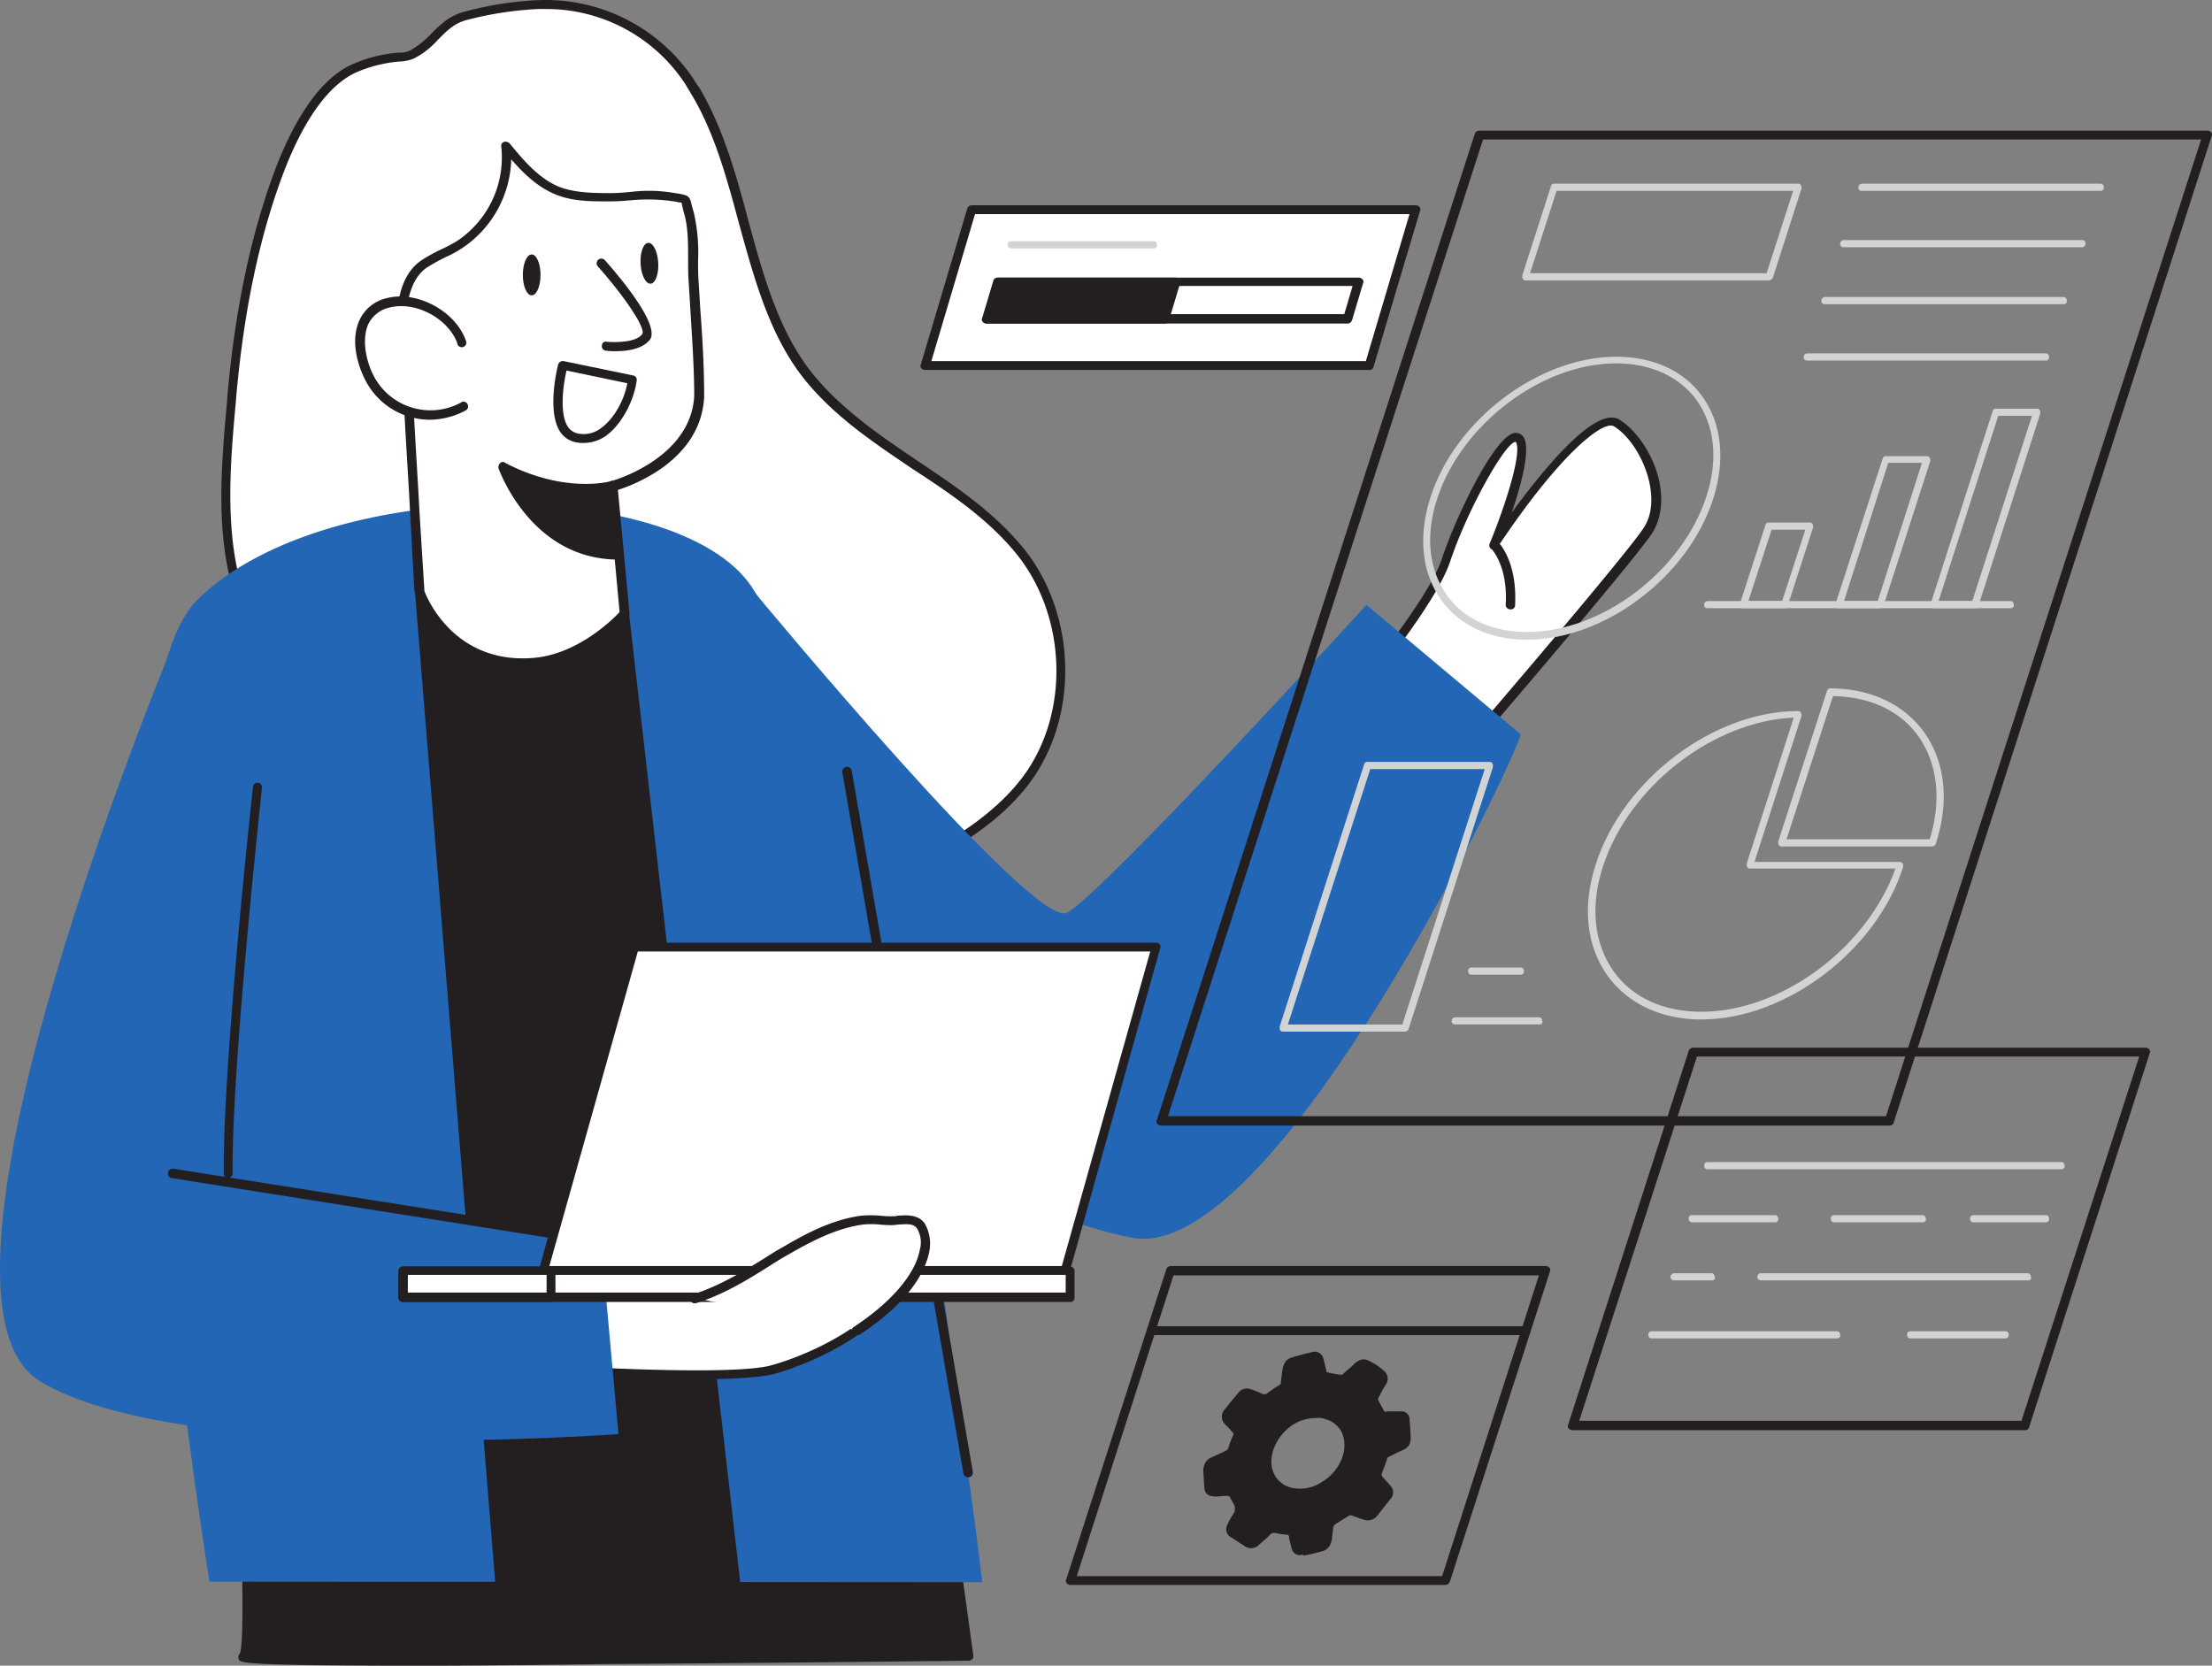 <svg xmlns="http://www.w3.org/2000/svg" width="679.729" height="511.872" viewBox="0 0 679.729 511.872">
  <rect x="0" y="0" width="679.729" height="511.872" fill="#808080" stroke="none"/>
  <g id="data-processing-1-94" transform="translate(-49.919 -99.369)">
    <g id="Character_data-processing-1-94" transform="translate(49.919 99.369)">
      <path id="パス_461" data-name="パス 461" d="M291,267.667s29.9-34.314,34.993-49.772,18.856-41.958,22.423-36.862-7.814,32.615-7.814,32.615,28.708-43.147,37.711-37.541,16.477,23.1,9.173,33.464-59.115,70.836-59.115,70.836L291,267.667Z" transform="translate(118.524 -46.103)" fill="#fff"/>
      <path id="パス_462" data-name="パス 462" d="M328.958,282.423h-.51l-37.371-12.74a1.077,1.077,0,0,1-.849-1.019,1.321,1.321,0,0,1,.34-1.359c.34-.34,29.9-34.314,34.653-49.262,4.247-12.74,16.138-37.541,22.253-38.391a2.791,2.791,0,0,1,2.718,1.189c2.378,3.567-.679,14.609-3.567,23.272,9.513-13.08,25.82-33.125,33.125-28.538,5.606,3.567,10.532,11.211,12.231,19.025.849,4.417,1.189,10.872-2.548,16.308-7.135,10.362-57.076,68.458-59.285,71.006a1.542,1.542,0,0,1-1.189.51Zm-34.993-14.949L328.448,279.2c5.945-6.795,51.81-60.3,58.435-69.986,3.228-4.586,2.888-10.192,2.038-14.269-1.529-7.135-5.945-14.269-10.872-17.327-3.228-2.038-16.477,8.154-35.843,37.2a1.408,1.408,0,0,1-1.869.51,1.376,1.376,0,0,1-.51-1.7c4.587-11.042,10.192-28.2,7.984-31.256h0c-3.058,0-14.609,20.384-20.045,36.522-4.417,13.759-27.689,41.618-33.8,48.583Z" transform="translate(117.937 -46.59)" fill="#231f20"/>
      <path id="パス_463" data-name="パス 463" d="M311.684,385.675l5.1,36.862s-225.587,2.718-222.87,0,0-56.737,0-56.737Z" transform="translate(-19.2 86.787)" fill="#231f20"/>
      <path id="パス_464" data-name="パス 464" d="M149.2,425.783c-55.378,0-55.717-.849-56.057-2.038a1.622,1.622,0,0,1,.34-1.7c1.359-2.548.849-30.577-.34-55.717A1.487,1.487,0,0,1,94.5,364.8h.17l217.773,19.875a1.441,1.441,0,0,1,1.359,1.189l5.1,36.862c0,.34,0,.849-.34,1.019a1.468,1.468,0,0,1-1.019.51c-.51,0-56.057.679-111.095,1.019-23.782.34-42.3.51-57.246.51ZM96.03,422.216c13.929,1.529,136.406.51,219.472-.34l-4.756-34.144L95.86,368.028c.849,18.176,1.869,46.2.17,54.189Z" transform="translate(-19.791 86.089)" fill="#231f20"/>
      <path id="パス_465" data-name="パス 465" d="M234.934,126.453l-1.529-2.548a52.6,52.6,0,0,0-46.544-23.782,99.4,99.4,0,0,0-22.423,3.4c-7.474,2.038-10.022,8.663-16.308,11.891a11.828,11.828,0,0,1-4.247.849,41.1,41.1,0,0,0-13.42,3.4c-11.551,5.1-19.365,21.064-23.442,32.275-8.154,21.743-12.231,44.846-14.439,67.948-1.869,21.573-4.417,45.355,3.737,65.91,7.984,20.215,19.025,39.919,33.634,55.887,26.839,29.557,67.269,47.054,107.018,43.826,23.612-1.869,46.2-10.7,67.269-21.913,12.061-6.455,23.952-13.929,32.105-24.8,15.458-20.554,14.1-51.641-2.378-71.345-17.836-21.4-46.035-30.577-63.871-52.49-19.705-23.952-19.025-61.493-35.163-88.5Z" transform="translate(-21.44 -98.88)" fill="#fff"/>
      <path id="パス_466" data-name="パス 466" d="M228.473,387.861c-36.182,0-73.384-16.647-98.864-44.676-13.759-15.118-25.141-33.974-33.974-56.4-7.984-20.215-5.776-43.487-3.907-64.211l.17-2.378c2.378-26.16,7.135-48.583,14.439-68.288,4.586-12.231,12.57-28.029,24.291-32.955a43.057,43.057,0,0,1,13.759-3.4h.34a6.894,6.894,0,0,0,3.228-.679,26.713,26.713,0,0,0,6.455-5.1c2.718-2.718,5.606-5.606,10.192-6.795a104.133,104.133,0,0,1,22.763-3.567A54.668,54.668,0,0,1,235.1,123.713a22.131,22.131,0,0,0,1.7,2.548h0c7.3,12.231,11.381,26.839,15.118,40.939,4.586,16.817,9.343,34.314,20.045,47.394,9,10.872,20.724,18.856,32.105,26.5s22.763,15.288,31.766,25.99c16.987,20.215,18.006,52.32,2.378,73.044-8.663,11.551-21.4,19.2-32.615,25.141-24.631,13.25-46.884,20.384-67.778,22.083a55.4,55.4,0,0,1-9.343.51ZM189.233,102.14h-1.869a106.774,106.774,0,0,0-22.083,3.4c-3.907,1.019-6.285,3.567-8.833,6.115a25.434,25.434,0,0,1-7.135,5.606,12.906,12.906,0,0,1-4.417,1.019h-.34a42.4,42.4,0,0,0-12.91,3.228c-10.872,4.756-18.346,19.7-22.763,31.426-7.3,19.535-11.891,41.618-14.269,67.438l-.17,2.208c-1.869,20.384-3.907,43.487,3.737,63.022,8.663,21.913,19.875,40.6,33.464,55.547,27.179,29.9,67.778,46.375,106,43.317,20.554-1.7,42.3-8.833,66.759-21.743,11.042-5.776,23.272-13.42,31.6-24.291,14.949-19.7,13.929-50.282-2.378-69.647-8.663-10.362-20.045-18.006-31.256-25.311-11.551-7.814-23.612-15.8-32.785-27.009-11.042-13.42-15.8-31.256-20.554-48.413-3.737-13.929-7.644-28.368-14.949-40.259h0l-1.529-2.548a50.976,50.976,0,0,0-43.317-23.1Z" transform="translate(-21.944 -99.369)" fill="#231f20"/>
      <path id="パス_467" data-name="パス 467" d="M96.052,521.677c-8.154-52.32-38.73-267.545-3.4-302.029,40.259-39.24,150.845-37.541,171.059-2.038,11.042,19.2,41.958,51.64,44.336,93.768,3.4,59.794,21.234,172.078,25.48,210.469l-237.478-.17Z" transform="translate(-31.704 -35.625)" fill="#2266b5"/>
      <path id="パス_468" data-name="パス 468" d="M150.6,510.567,125.8,206.5l62.852,6.625L222.8,510.567Z" transform="translate(3.098 -24.516)" fill="#231f20"/>
      <path id="パス_469" data-name="パス 469" d="M223.355,512.655H150.99a1.34,1.34,0,0,1-1.359-1.359L125,207.229a1.387,1.387,0,0,1,1.359-1.529h.34l62.852,6.625a1.161,1.161,0,0,1,1.189,1.189l34.144,297.443a1.372,1.372,0,0,1-1.189,1.529c-.17.17-.17.17-.34.17Zm-71.006-2.888h69.477l-33.8-294.725-59.964-6.285,24.291,301.01Z" transform="translate(2.539 -25.075)" fill="#231f20"/>
      <path id="パス_470" data-name="パス 470" d="M187.42,230.34l3.567,39.24s-11.891,13.759-28.029,14.949c-26.16,2.038-34.823-21.574-34.823-21.574-1.019-18.176-2.208-36.352-3.228-54.528-.679-12.4-7.3-37.881,4.586-46.2,3.228-2.378,7.135-3.737,10.532-5.945A32.051,32.051,0,0,0,154.635,125.7c4.417,5.436,9.173,10.872,15.458,13.59,5.266,2.208,11.211,2.208,16.987,2.038s12.57-1.189,18.176-.17c5.945,1.189,4.077,0,5.606,5.1,1.869,6.115,1.019,14.609,1.359,21.064.679,11.721,1.7,23.442,1.7,35.163-1.189,20.894-26.5,27.689-26.5,27.859Z" transform="translate(0.763 -80.971)" fill="#fff"/>
      <path id="パス_471" data-name="パス 471" d="M160.306,286.546c-24.461,0-32.785-22.423-32.955-22.763,0-.17,0-.34-.17-.34-.51-8.154-.849-16.308-1.359-24.631-.51-10.022-1.189-20.045-1.7-29.9-.17-2.548-.51-5.776-1.019-9.173-1.7-13.25-3.907-31.256,6.115-38.221a52.071,52.071,0,0,1,6.115-3.4c1.529-.679,3.058-1.529,4.586-2.378a30.842,30.842,0,0,0,13.929-29.218A1.27,1.27,0,0,1,155.04,125a1.929,1.929,0,0,1,1.359.51c4.077,4.926,8.663,10.532,14.949,13.25,5.1,2.038,11.042,2.038,16.308,2.038,1.869,0,3.737-.17,5.776-.34a45.735,45.735,0,0,1,12.74.17l2.208.34c2.888.51,3.4.849,3.907,3.228.17.679.34,1.359.679,2.378a55.127,55.127,0,0,1,1.359,14.949c0,2.378,0,4.586.17,6.625.17,2.718.34,5.436.51,8.324.679,8.833,1.189,18.006,1.189,27.009-1.019,19.2-21.234,26.839-26.5,28.538l3.567,38.051a2.415,2.415,0,0,1-.34,1.019c-.51.51-12.57,14.1-28.878,15.458a27.412,27.412,0,0,1-3.737,0ZM130.239,263.1c.849,2.378,9.343,22.423,33.295,20.554,13.59-1.019,24.461-11.721,26.67-14.1l-3.567-38.73a1.486,1.486,0,0,1,1.019-1.529c.17,0,24.461-6.795,25.481-26.16,0-8.833-.679-18.006-1.189-26.67-.17-2.718-.34-5.606-.51-8.324-.17-2.038-.17-4.417-.17-6.795,0-4.926,0-10.022-1.189-14.1-.34-1.189-.51-2.038-.679-2.718a7.358,7.358,0,0,0-.17-.849,3.311,3.311,0,0,1-1.359-.17c-.679-.17-1.359-.17-2.208-.34a55.665,55.665,0,0,0-11.891-.17c-2.038.17-4.077.34-5.945.34-5.606,0-11.891.17-17.5-2.208s-9.683-6.455-13.42-10.7a33.8,33.8,0,0,1-15.458,27.519,32.443,32.443,0,0,1-4.756,2.548,63.169,63.169,0,0,0-5.776,3.228c-8.663,6.115-6.455,23.1-4.926,35.673.51,3.4.849,6.625,1.019,9.343.51,10.022,1.189,20.045,1.7,29.9q.764,12.485,1.529,24.461Z" transform="translate(0.189 -81.46)" fill="#231f20"/>
      <path id="パス_472" data-name="パス 472" d="M146.263,166.452c-3.058-8.324-13.929-14.269-22.593-12.061-11.211,2.888-9.852,15.8-5.436,23.782a20.885,20.885,0,0,0,28.368,8.154c.17,0,.17-.17.34-.17" transform="translate(-4.455 -61.249)" fill="#fff"/>
      <path id="パス_473" data-name="パス 473" d="M136.984,190.879a22.845,22.845,0,0,1-5.945-.849,22.258,22.258,0,0,1-13.42-10.7c-2.718-4.926-4.926-12.74-2.208-18.856a12.14,12.14,0,0,1,8.494-6.965c9.173-2.378,21.064,3.907,24.291,13.08a1.406,1.406,0,1,1-2.548,1.189v-.17c-2.718-7.814-12.91-13.25-20.894-11.211a9.5,9.5,0,0,0-6.625,5.266c-2.038,4.926-.51,11.721,2.038,16.308a19.669,19.669,0,0,0,26.5,7.644.166.166,0,0,0,.17-.17,1.428,1.428,0,0,1,1.869.679,1.408,1.408,0,0,1-.51,1.869,23.94,23.94,0,0,1-11.211,2.888Z" transform="translate(-5.028 -61.895)" fill="#231f20"/>
      <path id="パス_474" data-name="パス 474" d="M158.6,147.1s16.477,18.516,13.759,22.593-12.231,2.888-12.231,2.888" transform="translate(26.016 -66.019)" fill="#fff"/>
      <path id="パス_475" data-name="パス 475" d="M163.693,174.586a18.462,18.462,0,0,1-3.058-.17,1.323,1.323,0,0,1-1.189-1.529h0a1.191,1.191,0,0,1,1.529-1.189h0c2.208.17,9,.34,10.872-2.378,1.189-1.7-5.436-11.551-13.59-20.724a1.441,1.441,0,0,1,2.038-2.038l.17.17c5.1,5.776,16.817,19.875,13.759,24.291-2.378,3.058-7.3,3.567-10.532,3.567Z" transform="translate(25.509 -66.665)" fill="#231f20"/>
      <path id="パス_476" data-name="パス 476" d="M174.464,189.676S159.856,193.752,141,183.9c0,0,9.173,27.009,35.5,27.009l-2.038-21.234Z" transform="translate(13.719 -40.306)" fill="#231f20"/>
      <path id="パス_477" data-name="パス 477" d="M176.98,212.943h0c-27.009,0-36.692-27.689-36.862-28.029a1.708,1.708,0,0,1,.849-1.869,1.046,1.046,0,0,1,1.189.17c18.176,9.513,32.275,5.776,32.445,5.606a1.492,1.492,0,0,1,1.189.17c.34.17.51.679.679,1.019l1.869,21.234a1.821,1.821,0,0,1-.34,1.019.932.932,0,0,1-1.019.679Zm-32.615-25.481c3.4,6.965,12.74,21.743,31.086,22.593l-1.7-18.006c-4.077.849-15.288,1.869-29.388-4.586Z" transform="translate(13.072 -40.981)" fill="#231f20"/>
      <ellipse id="楕円形_49" data-name="楕円形 49" cx="2.718" cy="6.285" rx="2.718" ry="6.285" transform="translate(160.664 78.194)" fill="#231f20"/>
      <ellipse id="楕円形_50" data-name="楕円形 50" cx="2.718" cy="6.285" rx="2.718" ry="6.285" transform="translate(196.49 74.786) rotate(-3.22)" fill="#231f20"/>
      <path id="パス_478" data-name="パス 478" d="M159.326,189.854a9.686,9.686,0,0,1-2.208-.17,7.5,7.5,0,0,1-5.1-3.4c-4.077-6.455-.679-20.045-.51-20.554a1.506,1.506,0,0,1,1.7-1.019h0l21.4,4.417a1.323,1.323,0,0,1,1.019,1.529c-.679,5.436-4.077,12.91-9.173,16.817a12,12,0,0,1-7.135,2.378ZM154.06,167.6c-1.019,4.417-2.208,13.08.34,17.157a4.9,4.9,0,0,0,3.227,2.208,8.788,8.788,0,0,0,7.3-1.869c4.077-3.058,6.965-8.833,7.814-13.59L154.06,167.6Z" transform="translate(20.024 -53.735)" fill="#231f20"/>
      <path id="パス_479" data-name="パス 479" d="M291.18,305.025c10.362-5.1,92.07-94.618,92.07-94.618l47.394,39.75c-.849,6.455-75.592,162.736-119.249,154.752S173.8,341.037,173.8,341.037L195.2,206.5s85.615,103.621,95.977,98.525Z" transform="translate(36.636 -24.516)" fill="#2266b5"/>
      <path id="パス_480" data-name="パス 480" d="M240.874,456.4a1.313,1.313,0,0,1-1.359-1.189l-37.2-215.4a1.466,1.466,0,1,1,2.888-.51l37.2,215.4a1.506,1.506,0,0,1-1.019,1.7h-.51Z" transform="translate(56.536 -2.45)" fill="#231f20"/>
      <path id="パス_481" data-name="パス 481" d="M153.337,334.3c.17-1.359,11.042-2.888,12.57-3.4a141.429,141.429,0,0,1,16.817-3.737c10.872-2.208,22.593-4.587,33.8-3.567,19.7,1.7-4.417,14.269-4.417,14.269s45.525-11.551,42.807,0-24.122,22.253-37.541,25.82-67.778,0-67.778,0l3.737-29.387Z" transform="translate(19.728 57.132)" fill="#fff"/>
      <path id="パス_482" data-name="パス 482" d="M194.4,367.283c-19.535,0-42.807-1.529-44.336-1.529a1.468,1.468,0,0,1-1.019-.51,2.414,2.414,0,0,1-.34-1.019s3.737-29.218,3.737-29.387h0c.17-1.7,2.208-2.378,10.872-3.907a12.615,12.615,0,0,0,2.718-.51c4.756-1.359,9.683-2.378,14.609-3.4l3.058-.679c11.042-2.208,22.423-4.417,33.634-3.567,3.567.34,8.324,1.189,8.833,4.417.51,2.718-2.378,5.606-5.436,7.984,11.381-2.378,30.237-5.436,34.993-.849a4.357,4.357,0,0,1,1.189,4.417c-2.888,12.231-24.291,23.1-38.561,27.009-4.587,1.019-13.759,1.529-23.952,1.529Zm-42.637-4.247c8.833.51,54.189,3.058,65.91,0,13.76-3.737,33.974-14.269,36.522-24.8a1.975,1.975,0,0,0-.34-1.7c-4.077-4.077-27.179,0-40.769,3.4a1.506,1.506,0,0,1-1.7-1.019,1.276,1.276,0,0,1,.679-1.529c5.776-3.058,11.721-7.474,11.381-9.513-.17-.679-1.869-1.7-6.455-2.208-10.7-1.019-21.913,1.359-32.785,3.4l-3.058.68c-4.756,1.019-9.683,1.869-14.269,3.227-.51.17-1.529.34-3.058.68a79.894,79.894,0,0,0-8.663,2.038c-.34,3.058-2.718,21.743-3.4,27.349Z" transform="translate(19.099 56.597)" fill="#231f20"/>
      <path id="パス_483" data-name="パス 483" d="M105.094,213c-1.019,2.378-86.124,204.863-42.977,231.363s177.854,16.308,177.854,16.308l-5.436-59.964L126.5,386.1Z" transform="translate(-49.919 -19.974)" fill="#2266b5"/>
      <path id="パス_484" data-name="パス 484" d="M208.4,333.746h-.17L81.5,313.7a1.466,1.466,0,0,1,.51-2.888h0l126.893,20.045a1.323,1.323,0,0,1,1.189,1.529,1.788,1.788,0,0,1-1.7,1.359Z" transform="translate(-28.706 48.345)" fill="#231f20"/>
      <path id="パス_485" data-name="パス 485" d="M91.763,362.471a1.34,1.34,0,0,1-1.359-1.359c-.34-33.464,8.833-118.06,9-118.909a1.37,1.37,0,1,1,2.718.34h0c0,.849-9.343,85.1-9,118.569,0,.679-.679,1.189-1.359,1.359Z" transform="translate(-21.639 -0.424)" fill="#231f20"/>
      <path id="パス_486" data-name="パス 486" d="M308.557,370.074H148.2L176.059,270.7H336.586Z" transform="translate(18.749 20.341)" fill="#fff"/>
      <path id="パス_487" data-name="パス 487" d="M309.162,372.162H148.8a1.542,1.542,0,0,1-1.189-.51,1.046,1.046,0,0,1-.17-1.189L175.3,270.919a1.292,1.292,0,0,1,1.359-1.019H337.021a1.542,1.542,0,0,1,1.189.51,1.046,1.046,0,0,1,.17,1.189l-27.859,99.544a1.48,1.48,0,0,1-1.359,1.019Zm-158.489-2.888h157.47l27.179-96.656H177.853l-27.179,96.656Z" transform="translate(18.144 19.782)" fill="#231f20"/>
      <rect id="長方形_49" data-name="長方形 49" width="205.033" height="8.154" transform="translate(123.802 390.415)" fill="#fff"/>
      <path id="パス_488" data-name="パス 488" d="M328.562,339.372h-205.2A1.34,1.34,0,0,1,122,338.013v-8.154a1.34,1.34,0,0,1,1.359-1.359H328.392a1.34,1.34,0,0,1,1.359,1.359v8.154A1.2,1.2,0,0,1,328.562,339.372Zm-203.674-2.888H327.033v-5.436H124.888Z" transform="translate(0.443 60.726)" fill="#231f20"/>
      <rect id="長方形_50" data-name="長方形 50" width="45.525" height="8.154" transform="translate(123.802 390.415)" fill="#fff"/>
      <path id="パス_489" data-name="パス 489" d="M168.884,339.372H123.359A1.34,1.34,0,0,1,122,338.013v-8.154a1.34,1.34,0,0,1,1.359-1.359h45.525a1.34,1.34,0,0,1,1.359,1.359v8.154A1.34,1.34,0,0,1,168.884,339.372Zm-44-2.888h42.637v-5.436H124.888Z" transform="translate(0.443 60.726)" fill="#231f20"/>
      <path id="パス_490" data-name="パス 490" d="M175.6,344.25c10.022-3.228,18.686-9.343,27.689-14.609,7.3-4.247,15.118-8.324,23.612-9.513,3.228-.51,6.285.17,9.513,0,2.718-.17,6.625-1.189,8.663,1.7,3.737,5.266.849,18.686-19.875,32.275" transform="translate(37.894 54.658)" fill="#fff"/>
      <path id="パス_491" data-name="パス 491" d="M225.806,356.044a1.34,1.34,0,0,1-1.359-1.359,1.282,1.282,0,0,1,.679-1.189c11.381-7.474,18.856-16.138,20.215-23.612a8.282,8.282,0,0,0-.849-6.625c-1.019-1.529-3.058-1.359-5.606-1.189-.679,0-1.189.17-1.7.17a32.727,32.727,0,0,1-4.077-.17,27.268,27.268,0,0,0-5.266,0c-8.493,1.189-16.308,5.436-23.1,9.343-1.869,1.019-3.737,2.208-5.606,3.4-6.965,4.417-14.269,8.833-22.423,11.381a1.451,1.451,0,1,1-1.019-2.718h.17c7.814-2.548,14.949-6.795,21.743-11.042,1.869-1.189,3.737-2.378,5.606-3.4,6.965-4.077,15.118-8.493,24.122-9.683a34.741,34.741,0,0,1,5.945,0,27.519,27.519,0,0,0,3.737.17,4.7,4.7,0,0,0,1.529-.17c2.548-.17,6.285-.51,8.324,2.378a12.335,12.335,0,0,1,1.359,8.833c-1.019,4.926-4.926,14.609-21.574,25.481Z" transform="translate(37.29 54.245)" fill="#231f20"/>
      <path id="パス_492" data-name="パス 492" d="M325.633,218.281h0a1.387,1.387,0,0,1-1.359-1.529h0c.679-12.061-4.417-16.987-4.417-17.157a1.546,1.546,0,0,1,0-2.038h0a1.546,1.546,0,0,1,2.038,0c.17.17,5.945,5.776,5.266,19.365a1.3,1.3,0,0,1-1.529,1.359Z" transform="translate(138.419 -31.031)" fill="#231f20"/>
    </g>
    <g id="Screen_data-processing-1-94" transform="translate(332.778 139.511)">
      <path id="パス_493" data-name="パス 493" d="M353.706,185.2H217.3l14.269-47.9H367.975Z" transform="translate(-215.829 -113.009)" fill="#fff"/>
      <path id="パス_494" data-name="パス 494" d="M354.311,187.121H217.9a1.542,1.542,0,0,1-1.189-.51,1.046,1.046,0,0,1-.17-1.189l14.269-47.9a1.48,1.48,0,0,1,1.359-1.019H368.58a1.542,1.542,0,0,1,1.189.51,1.046,1.046,0,0,1,.17,1.189L355.67,186.1A1.292,1.292,0,0,1,354.311,187.121ZM219.773,184.4H353.291l13.42-45.185H233.193Z" transform="translate(-216.434 -113.568)" fill="#231f20"/>
      <path id="パス_495" data-name="パス 495" d="M339.255,161.681l3.4-11.381H231.9l-3.4,11.381Z" transform="translate(-208.004 -103.925)" fill="#fff"/>
      <path id="パス_496" data-name="パス 496" d="M339.86,163.7H229.1a1.542,1.542,0,0,1-1.189-.51,1.046,1.046,0,0,1-.17-1.189l3.4-11.381A1.48,1.48,0,0,1,232.5,149.6H343.258a1.542,1.542,0,0,1,1.189.51,1.046,1.046,0,0,1,.17,1.189l-3.4,11.381A1.48,1.48,0,0,1,339.86,163.7Zm-108.887-2.888H338.841l2.548-8.663H233.521Z" transform="translate(-208.609 -104.415)" fill="#231f20"/>
      <path id="パス_497" data-name="パス 497" d="M283.028,161.681l3.4-11.381H231.9l-3.4,11.381Z" transform="translate(-208.004 -103.925)" fill="#231f20"/>
      <path id="パス_498" data-name="パス 498" d="M283.7,163.7H229a1.542,1.542,0,0,1-1.189-.51,1.046,1.046,0,0,1-.17-1.189l3.4-11.381A1.292,1.292,0,0,1,232.4,149.6h54.7a1.542,1.542,0,0,1,1.189.51,1.046,1.046,0,0,1,.17,1.189l-3.4,11.381A1.48,1.48,0,0,1,283.7,163.7Zm-52.66-2.888h51.64l2.548-8.494H233.591Z" transform="translate(-208.679 -104.415)" fill="#231f20"/>
      <path id="パス_499" data-name="パス 499" d="M484.324,428.766H260.6a1.542,1.542,0,0,1-1.189-.51,1.046,1.046,0,0,1-.17-1.189l97.675-303.048A1.48,1.48,0,0,1,358.28,123H582a1.542,1.542,0,0,1,1.189.51,1.046,1.046,0,0,1,.17,1.189L485.683,427.747A1.292,1.292,0,0,1,484.324,428.766Zm-221.681-2.888H483.3l96.826-300.16H359.469Z" transform="translate(-186.6 -123)" fill="#231f20"/>
      <path id="パス_500" data-name="パス 500" d="M401.232,162.327H326.319c-.679,0-1.019-.51-1.019-1.189v-.34l8.833-27.519a.931.931,0,0,1,1.019-.679h74.913c.679,0,1.019.51,1.019,1.189v.34l-8.833,27.519a2.613,2.613,0,0,1-1.019.679Zm-73.554-2.208h72.7l8.154-25.311h-72.7Z" transform="translate(-140.37 -116.292)" fill="#d1d3d4"/>
      <path id="パス_501" data-name="パス 501" d="M460.5,134.808H387.119a.979.979,0,0,1-1.019-1.019,1.136,1.136,0,0,1,1.019-1.189H460.5c.679,0,1.019.51,1.019,1.189A.979.979,0,0,1,460.5,134.808Z" transform="translate(-97.889 -116.293)" fill="#d1d3d4"/>
      <path id="パス_502" data-name="パス 502" d="M457.2,145.008H383.819a.979.979,0,0,1-1.019-1.019,1.136,1.136,0,0,1,1.019-1.189H457.2c.679,0,1.019.51,1.019,1.189A1.1,1.1,0,0,1,457.2,145.008Z" transform="translate(-100.194 -109.166)" fill="#d1d3d4"/>
      <path id="パス_503" data-name="パス 503" d="M453.973,155.308H380.419a.979.979,0,0,1-1.019-1.019,1.136,1.136,0,0,1,1.019-1.189H453.8c.679,0,1.019.51,1.019,1.189A.851.851,0,0,1,453.973,155.308Z" transform="translate(-102.57 -101.969)" fill="#d1d3d4"/>
      <path id="パス_504" data-name="パス 504" d="M450.6,165.508H377.219a.979.979,0,0,1-1.019-1.019,1.136,1.136,0,0,1,1.019-1.189H450.6c.679,0,1.019.51,1.019,1.189A.979.979,0,0,1,450.6,165.508Z" transform="translate(-104.806 -94.842)" fill="#d1d3d4"/>
      <path id="パス_505" data-name="パス 505" d="M378.29,220.23h-12.57c-.68,0-1.019-.51-1.019-1.189v-.34l7.814-24.122a.931.931,0,0,1,1.019-.679H386.1c.679,0,1.019.51,1.019,1.189v.34l-7.814,24.122C379.309,220.06,378.8,220.23,378.29,220.23Zm-11.042-2.208H377.61l7.135-21.913H374.383Z" transform="translate(-112.841 -73.462)" fill="#d1d3d4"/>
      <path id="パス_506" data-name="パス 506" d="M395.59,228.614h-12.57c-.679,0-1.019-.51-1.019-1.189v-.34l14.439-44.506a.931.931,0,0,1,1.019-.679h12.57c.679,0,1.019.51,1.019,1.189v.34L396.609,228.1A1.452,1.452,0,0,1,395.59,228.614Zm-11.042-2.208H394.91l13.59-42.468H398.138Z" transform="translate(-100.754 -81.847)" fill="#d1d3d4"/>
      <path id="パス_507" data-name="パス 507" d="M412.79,234.623h-12.57c-.679,0-1.019-.51-1.019-1.189v-.34l19.025-59.115a.932.932,0,0,1,1.019-.679h12.57c.679,0,1.019.51,1.019,1.189v.34l-19.025,59.115A1.056,1.056,0,0,1,412.79,234.623Zm-11.211-2.208H411.94l18.346-56.906H419.924Z" transform="translate(-88.736 -87.855)" fill="#d1d3d4"/>
      <path id="パス_508" data-name="パス 508" d="M452.308,210.308H359.219a.979.979,0,0,1-1.019-1.019,1.136,1.136,0,0,1,1.019-1.189h93.089c.679,0,1.019.51,1.019,1.189C453.5,209.8,452.988,210.308,452.308,210.308Z" transform="translate(-117.383 -63.541)" fill="#d1d3d4"/>
      <path id="パス_509" data-name="パス 509" d="M319.961,320.1H282.419c-.679,0-1.019-.51-1.019-1.189v-.34l25.99-80.688a.932.932,0,0,1,1.019-.679h37.541c.679,0,1.019.51,1.019,1.189v.34l-25.99,80.688a1.4,1.4,0,0,1-1.019.68Zm-36.012-2.208h35.163l25.311-78.48H309.259Z" transform="translate(-171.043 -43.208)" fill="#d1d3d4"/>
      <path id="パス_510" data-name="パス 510" d="M372.045,322.787c-12.231,0-22.423-4.756-28.708-13.25-6.625-9.173-7.984-21.4-3.737-34.484h0C347.924,249.064,375.783,228,401.773,228c.679,0,1.019.51,1.019,1.189v.34l-14.439,44.846h44.676c.68,0,1.019.51,1.019,1.189v.34c-8.154,25.65-36.012,46.884-62,46.884Zm-30.237-47.054c-4.077,12.4-2.718,23.952,3.4,32.445,5.776,7.984,15.288,12.231,26.839,12.231,24.631,0,50.961-19.7,59.624-44H386.994c-.679,0-1.019-.51-1.019-1.189v-.34l14.439-44.846c-24.631,1.019-50.621,21.064-58.605,45.7Z" transform="translate(-132.077 -49.636)" fill="#d1d3d4"/>
      <path id="パス_511" data-name="パス 511" d="M418.824,272.483h-46.2c-.68,0-1.019-.51-1.019-1.189v-.34l14.949-46.2a1.077,1.077,0,0,1,1.019-.849c12.231,0,22.423,4.756,28.708,13.25,6.625,9.173,7.984,21.4,3.737,34.484A1.277,1.277,0,0,1,418.824,272.483Zm-44.676-2.208h44c3.737-12.061,2.378-23.442-3.567-31.766-5.606-7.814-14.949-12.061-26.16-12.231l-14.269,44Z" transform="translate(-108.02 -52.501)" fill="#d1d3d4"/>
      <path id="パス_512" data-name="パス 512" d="M339.509,285.608h-25.82a1.136,1.136,0,0,1-1.189-1.019c0-.51.51-1.189,1.019-1.189h25.82c.679,0,1.019.51,1.019,1.189C340.7,285.1,340.189,285.608,339.509,285.608Z" transform="translate(-149.313 -10.928)" fill="#d1d3d4"/>
      <path id="パス_513" data-name="パス 513" d="M331.638,276.608H316.519c-.679,0-1.019-.51-1.019-1.189a.979.979,0,0,1,1.019-1.019h15.118c.679,0,1.019.51,1.019,1.189A.979.979,0,0,1,331.638,276.608Z" transform="translate(-147.217 -17.217)" fill="#d1d3d4"/>
      <path id="パス_514" data-name="パス 514" d="M339.355,250.874c-11.211,0-20.724-4.247-26.33-12.061-6.115-8.324-7.3-19.7-3.4-31.766,7.644-23.782,33.295-43.147,57.076-43.147,11.211,0,20.724,4.247,26.33,12.061,6.115,8.324,7.3,19.7,3.4,31.766h0C388.787,231.508,363.137,250.874,339.355,250.874ZM366.7,165.938c-22.932,0-47.564,18.686-55.038,41.618-3.737,11.381-2.548,21.913,3.058,29.727,5.266,7.3,13.929,11.211,24.631,11.211,22.932,0,47.564-18.686,55.038-41.618h0c3.737-11.381,2.548-21.913-3.058-29.727C386.07,170.015,377.236,165.938,366.7,165.938Zm28.708,41.448Z" transform="translate(-152.896 -94.423)" fill="#d1d3d4"/>
      <path id="パス_515" data-name="パス 515" d="M359.377,426.415H244.2a1.542,1.542,0,0,1-1.189-.51,1.046,1.046,0,0,1-.17-1.189l30.746-95.3a1.48,1.48,0,0,1,1.359-1.019H390.123a1.542,1.542,0,0,1,1.189.51,1.046,1.046,0,0,1,.17,1.189l-30.747,95.3a1.593,1.593,0,0,1-1.359,1.019Zm-113.3-2.718H358.358l29.727-92.409H275.8Z" transform="translate(-198.059 20.513)" fill="#231f20"/>
      <path id="パス_516" data-name="パス 516" d="M373.761,342.018h-115a1.359,1.359,0,1,1,0-2.718h115a1.34,1.34,0,0,1,1.359,1.359,1.461,1.461,0,0,1-1.359,1.359Z" transform="translate(-187.812 28.129)" fill="#231f20"/>
      <path id="パス_517" data-name="パス 517" d="M467.936,311.808H359.219c-.679,0-1.019-.51-1.019-1.189a.979.979,0,0,1,1.019-1.019H467.936c.679,0,1.019.51,1.019,1.189C469.125,311.3,468.616,311.808,467.936,311.808Z" transform="translate(-117.383 7.377)" fill="#d1d3d4"/>
      <path id="パス_518" data-name="パス 518" d="M429.572,321.408H407.319c-.679,0-1.019-.51-1.019-1.189a.979.979,0,0,1,1.019-1.019h22.253c.679,0,1.019.51,1.019,1.189A.979.979,0,0,1,429.572,321.408Z" transform="translate(-83.775 14.085)" fill="#d1d3d4"/>
      <path id="パス_519" data-name="パス 519" d="M409.3,321.408H382.119c-.679,0-1.019-.51-1.019-1.189a.979.979,0,0,1,1.019-1.019H409.3c.679,0,1.019.51,1.019,1.189C410.488,320.9,409.978,321.408,409.3,321.408Z" transform="translate(-101.382 14.085)" fill="#d1d3d4"/>
      <path id="パス_520" data-name="パス 520" d="M381.9,321.408h-25.48c-.679,0-1.019-.51-1.019-1.189a.979.979,0,0,1,1.019-1.019H381.9c.679,0,1.019.51,1.019,1.189a.979.979,0,0,1-1.019,1.019Z" transform="translate(-119.339 14.085)" fill="#d1d3d4"/>
      <path id="パス_521" data-name="パス 521" d="M451.036,331.908H368.989a1.136,1.136,0,0,1-1.189-1.019c0-.51.51-1.189,1.019-1.189h82.047c.679,0,1.019.51,1.019,1.189C452.225,331.4,451.716,331.908,451.036,331.908Z" transform="translate(-110.675 21.421)" fill="#d1d3d4"/>
      <path id="パス_522" data-name="パス 522" d="M364.84,331.908H353.289a1.136,1.136,0,0,1-1.189-1.019c0-.51.51-1.189,1.019-1.189H364.67c.679,0,1.019.51,1.019,1.189C366.029,331.4,365.52,331.908,364.84,331.908Z" transform="translate(-121.645 21.421)" fill="#d1d3d4"/>
      <path id="パス_523" data-name="パス 523" d="M425.137,342.408H395.919c-.679,0-1.019-.51-1.019-1.189a.979.979,0,0,1,1.019-1.019h29.218c.68,0,1.019.51,1.019,1.189a1.1,1.1,0,0,1-1.019,1.019Z" transform="translate(-91.74 28.758)" fill="#d1d3d4"/>
      <path id="パス_524" data-name="パス 524" d="M406.026,342.408H349.119c-.68,0-1.019-.51-1.019-1.189a.979.979,0,0,1,1.019-1.019h56.906c.679,0,1.019.51,1.019,1.189C407.215,341.9,406.705,342.408,406.026,342.408Z" transform="translate(-124.439 28.758)" fill="#d1d3d4"/>
      <path id="パス_525" data-name="パス 525" d="M277.046,145.208H233.219c-.679,0-1.019-.51-1.019-1.189A.979.979,0,0,1,233.219,143h43.826a.979.979,0,0,1,1.019,1.019A.956.956,0,0,1,277.046,145.208Z" transform="translate(-205.419 -109.026)" fill="#d1d3d4"/>
      <path id="パス_526" data-name="パス 526" d="M473.959,406.45H335a1.542,1.542,0,0,1-1.189-.51,1.046,1.046,0,0,1-.17-1.189l37.032-114.832a1.48,1.48,0,0,1,1.359-1.019H510.99a1.542,1.542,0,0,1,1.189.51,1.046,1.046,0,0,1,.17,1.189L475.318,405.431A1.292,1.292,0,0,1,473.959,406.45Zm-136.915-2.888h135.9l36.182-111.944h-135.9Z" transform="translate(-134.617 -7.086)" fill="#231f20"/>
      <path id="パス_527" data-name="パス 527" d="M294.05,346.443c1.359-.34,2.718-.849,4.247-1.189l2.208-.51a1.642,1.642,0,0,1,2.038.849h0c.34.849.51,1.869.849,2.888l.51,1.529a1.129,1.129,0,0,0,.849.679,46.55,46.55,0,0,0,4.756.849,2.181,2.181,0,0,0,1.7-.68l3.228-2.888a9.425,9.425,0,0,1,1.359-1.019,2.155,2.155,0,0,1,1.019-.17,18.046,18.046,0,0,1,5.266,3.567,1.545,1.545,0,0,1,.17,1.869c-.68,1.359-1.359,2.548-2.208,3.907a2.3,2.3,0,0,0-.17,2.718c.679,1.019,1.189,2.208,1.869,3.4a1.72,1.72,0,0,0,1.189.68h5.1c.679,0,1.359.34,1.359,1.019v.17c.17,2.038.34,3.907.34,5.945a1.987,1.987,0,0,1-1.359,1.869c-1.019.51-2.208.849-3.228,1.359-.51.17-1.019.51-1.529.679a2.411,2.411,0,0,0-1.359,1.529c-.51,1.359-1.019,2.718-1.529,4.247a2.136,2.136,0,0,0,.34,2.208c.849,1.019,1.7,1.869,2.548,2.888a1.642,1.642,0,0,1,0,2.378l-.17.17c-1.189,1.529-2.548,3.227-3.737,4.756a2.426,2.426,0,0,1-2.888,1.019c-.849-.17-1.529-.679-2.378-.849a10.564,10.564,0,0,1-1.7-.51,2.092,2.092,0,0,0-1.7.34l-4.077,2.548a3.382,3.382,0,0,0-1.359,2.039c-.17.849-.17,1.869-.34,2.718a6.035,6.035,0,0,1-.34,1.7,2.182,2.182,0,0,1-1.7,1.7l-5.776,1.359H296.6a1.169,1.169,0,0,1-1.359-.849,33.018,33.018,0,0,1-.849-3.4v-.17a1.883,1.883,0,0,0-2.038-1.7c-1.019-.17-2.038-.34-3.228-.51a3.257,3.257,0,0,0-2.888,1.019c-1.019,1.019-2.038,1.869-3.058,2.718s-1.7,1.019-2.718.34c-1.529-1.019-2.888-1.869-4.247-2.888-.849-.51-.849-1.189-.34-2.208s1.189-2.038,1.7-3.058c1.189-2.208,1.189-2.548.17-4.417l-1.189-2.208a1.937,1.937,0,0,0-2.038-1.019c-1.019,0-2.208.17-3.228.17a5.778,5.778,0,0,1-1.7-.17.951.951,0,0,1-.849-1.019c-.17-1.869-.17-3.737-.34-5.776a1.531,1.531,0,0,1,.17-.849,1.881,1.881,0,0,1,1.189-1.529l3.737-1.7,1.189-.51a3,3,0,0,0,1.359-1.529l1.359-4.077a1.807,1.807,0,0,0-.34-2.038,29.53,29.53,0,0,1-2.208-2.548v-.17c-.849-1.189-.849-1.7.17-3.058s2.548-3.058,3.737-4.587a1.953,1.953,0,0,1,2.378-.849c1.019.34,2.208.849,3.228,1.189a3.174,3.174,0,0,0,3.4-.51c1.189-.849,2.378-1.529,3.567-2.378a2.642,2.642,0,0,0,1.019-1.359,31.363,31.363,0,0,1,.679-3.907,3.354,3.354,0,0,1,1.019-2.378v.17Zm10.022,38.221c6.455-3.907,9.343-11.551,6.625-17.327-2.208-4.756-9.683-7.135-16.647-2.888-6.285,3.907-9.343,11.551-6.625,17.157C290.653,388.231,299.146,388.231,304.073,384.664Z" transform="translate(-180.126 31.857)" fill="#231f20"/>
      <path id="パス_528" data-name="パス 528" d="M297.5,406.4a2.565,2.565,0,0,1-2.718-1.869l-.849-3.4v-.34c0-.34-.17-.679-.849-.679a13.323,13.323,0,0,1-2.378-.34l-1.019-.17a1.615,1.615,0,0,0-1.7.679c-1.019,1.019-2.038,1.869-3.228,2.888a3.391,3.391,0,0,1-4.417.51c-1.529-1.019-2.888-1.869-4.417-2.888a2.807,2.807,0,0,1-.849-3.907h0a18.57,18.57,0,0,1,1.359-2.548l.34-.51a2.835,2.835,0,0,0,.17-3.058l-1.189-2.208a.678.678,0,0,0-.679-.34h-1.019l-2.208.17a6.369,6.369,0,0,1-1.869-.17,2.382,2.382,0,0,1-2.038-2.378l-.17-1.869c0-1.359-.17-2.548-.17-3.737a2.155,2.155,0,0,1,.17-1.019,3.743,3.743,0,0,1,2.039-2.718l3.737-1.7,1.019-.51a1.327,1.327,0,0,0,.679-.679,33.054,33.054,0,0,1,1.359-3.737l.17-.34c.17-.34,0-.51,0-.679l-1.7-1.869-.679-.68a3.284,3.284,0,0,1-.17-4.756l.17-.17c1.189-1.529,2.548-3.228,3.907-4.756a3.234,3.234,0,0,1,3.907-1.189,28.332,28.332,0,0,1,3.4,1.359,1.551,1.551,0,0,0,1.869-.34c.679-.51,1.529-1.019,2.208-1.529l1.359-.849c.34-.17.34-.34.34-.51l.17-1.529c.17-.849.17-1.529.34-2.378a6.033,6.033,0,0,1,1.359-3.228l.34-.17.51-.34.34-.17,1.189-.34,3.058-.849c.679-.17,1.529-.34,2.208-.51a2.734,2.734,0,0,1,3.567,1.869l.51,2.038.34,1.359c0,.34.17.51.17.849a36.655,36.655,0,0,0,4.587.849c.17,0,.34-.17.51-.34l1.359-1.189a16.92,16.92,0,0,0,1.869-1.7,6.1,6.1,0,0,1,1.7-1.189,2.873,2.873,0,0,1,2.378-.17,18,18,0,0,1,5.606,3.737,3.071,3.071,0,0,1,.34,3.567l-.849,1.359c-.51.849-.849,1.7-1.359,2.548s-.34,1.019-.17,1.359c.34.679.849,1.529,1.189,2.208l.68,1.189a4.7,4.7,0,0,1,1.529-.17h3.4a2.453,2.453,0,0,1,2.718,2.548h0c.17,2.038.34,4.077.34,5.945a3.6,3.6,0,0,1-2.038,3.228c-.679.34-1.529.679-2.208,1.019l-1.019.51-1.359.679c-.34.17-.679.34-.679.849l-.34,1.019c-.34,1.019-.849,2.208-1.189,3.227a1.326,1.326,0,0,0,0,.849,9.709,9.709,0,0,0,1.189,1.359c.34.34.849,1.019,1.359,1.529a2.974,2.974,0,0,1,0,4.247c-1.189,1.529-2.548,3.228-3.737,4.756a3.792,3.792,0,0,1-4.417,1.529l-1.529-.51-.849-.34c-.51-.17-1.019-.34-1.7-.51a.624.624,0,0,0-.51.17l-.849.51c-1.019.679-2.208,1.359-3.228,2.038a1.4,1.4,0,0,0-.679,1.019l-.17,1.189-.17,1.529a7.225,7.225,0,0,1-.34,1.869,3.687,3.687,0,0,1-2.718,2.718,57.488,57.488,0,0,1-5.776,1.359c0-.34-.34-.34-.849-.17Zm-.17-2.888.17,1.359v-1.359h.51l5.606-1.359a.731.731,0,0,0,.679-.679c.17-.51.17-1.019.34-1.529l.17-1.529.17-1.189a4.507,4.507,0,0,1,1.869-3.058c1.019-.679,2.208-1.359,3.228-2.038l.849-.51a3.938,3.938,0,0,1,2.718-.51,8.281,8.281,0,0,1,1.869.679l1.019.34,1.359.51c.51.17.68.17,1.359-.51a51.182,51.182,0,0,0,3.737-4.756c.34-.51.34-.51.17-.679a9.709,9.709,0,0,0-1.189-1.359c-.34-.34-.849-1.019-1.359-1.529a3.329,3.329,0,0,1-.51-3.737c.34-1.019.849-2.038,1.189-3.228l.34-1.019a4.685,4.685,0,0,1,2.038-2.378,6.036,6.036,0,0,1,1.529-.68l1.189-.51c.679-.34,1.359-.51,2.038-.849.34-.17.51-.34.51-.679,0-2.038-.17-3.907-.34-5.945-.68,0-1.189.17-1.869.17h-3.228a3.226,3.226,0,0,1-2.548-1.359l-.68-1.189c-.34-.679-.849-1.359-1.189-2.038a3.865,3.865,0,0,1,.17-4.247c.51-.849.849-1.7,1.359-2.378l.849-1.359.17-.17a16.653,16.653,0,0,0-4.587-3.058,3.047,3.047,0,0,0-1.189.849l-1.869,1.529-1.359,1.359a3.591,3.591,0,0,1-2.888,1.019,49.779,49.779,0,0,1-4.926-.849,2.215,2.215,0,0,1-1.7-1.529l-.51-1.529-.34-1.359c-.17-.679-.34-1.189-.51-1.7h-.34l-2.038.51-3.058.849-1.019.34a2.74,2.74,0,0,0-.51,1.529l-.68,3.907a3.3,3.3,0,0,1-1.529,2.378l-1.359.849c-.68.51-1.529,1.019-2.208,1.529a4.742,4.742,0,0,1-4.756.51,22.693,22.693,0,0,0-3.058-1.189c-.34-.17-.51-.17-.849.34-1.359,1.529-2.548,3.058-3.737,4.587a3.71,3.71,0,0,0-.51.849h0c.17.17.17.34.34.51l.679.68,1.7,1.869a3.4,3.4,0,0,1,.68,3.567l-.17.34c-.51,1.189-.849,2.548-1.359,3.737a3.315,3.315,0,0,1-2.038,2.208,4.258,4.258,0,0,0-1.189.68l-3.737,1.7c-.17,0-.34.34-.34.51v.51c0,1.359.17,2.548.17,3.737v1.529h1.189a8.271,8.271,0,0,0,2.038-.17h1.019a3.45,3.45,0,0,1,3.4,1.7l1.189,2.208c1.359,2.378,1.189,3.4-.17,5.776l-.34.679c-.51.849-.849,1.7-1.359,2.378,0,.17-.17.34-.17.51,1.529,1.019,2.888,1.869,4.247,2.888.17,0,.17.17.34.17a2.345,2.345,0,0,0,.679-.51c1.019-.849,2.039-1.869,3.058-2.718a5.015,5.015,0,0,1,4.077-1.359l1.019.17c.68.17,1.359.17,2.039.34a3.455,3.455,0,0,1,3.4,2.888l1.019,3.567c0-.34,0-.51-.17-.51Zm-.17-14.609a23.022,23.022,0,0,1-3.4-.34,10.323,10.323,0,0,1-6.965-5.776c-3.058-6.115.17-14.779,7.135-19.025a14.7,14.7,0,0,1,11.891-1.869,10.093,10.093,0,0,1,6.625,5.436c3.058,6.455,0,14.779-7.135,19.2a15.233,15.233,0,0,1-8.154,2.378Zm4.926-24.631a13,13,0,0,0-6.625,1.869c-5.606,3.4-8.493,10.532-6.115,15.288a7.849,7.849,0,0,0,5.266,4.247,12.056,12.056,0,0,0,9.343-1.7h0c5.945-3.567,8.493-10.362,6.115-15.458a8.079,8.079,0,0,0-4.926-3.907,6.322,6.322,0,0,0-3.058-.34Z" transform="translate(-180.685 31.352)" fill="#231f20"/>
    </g>
  </g>
</svg>
